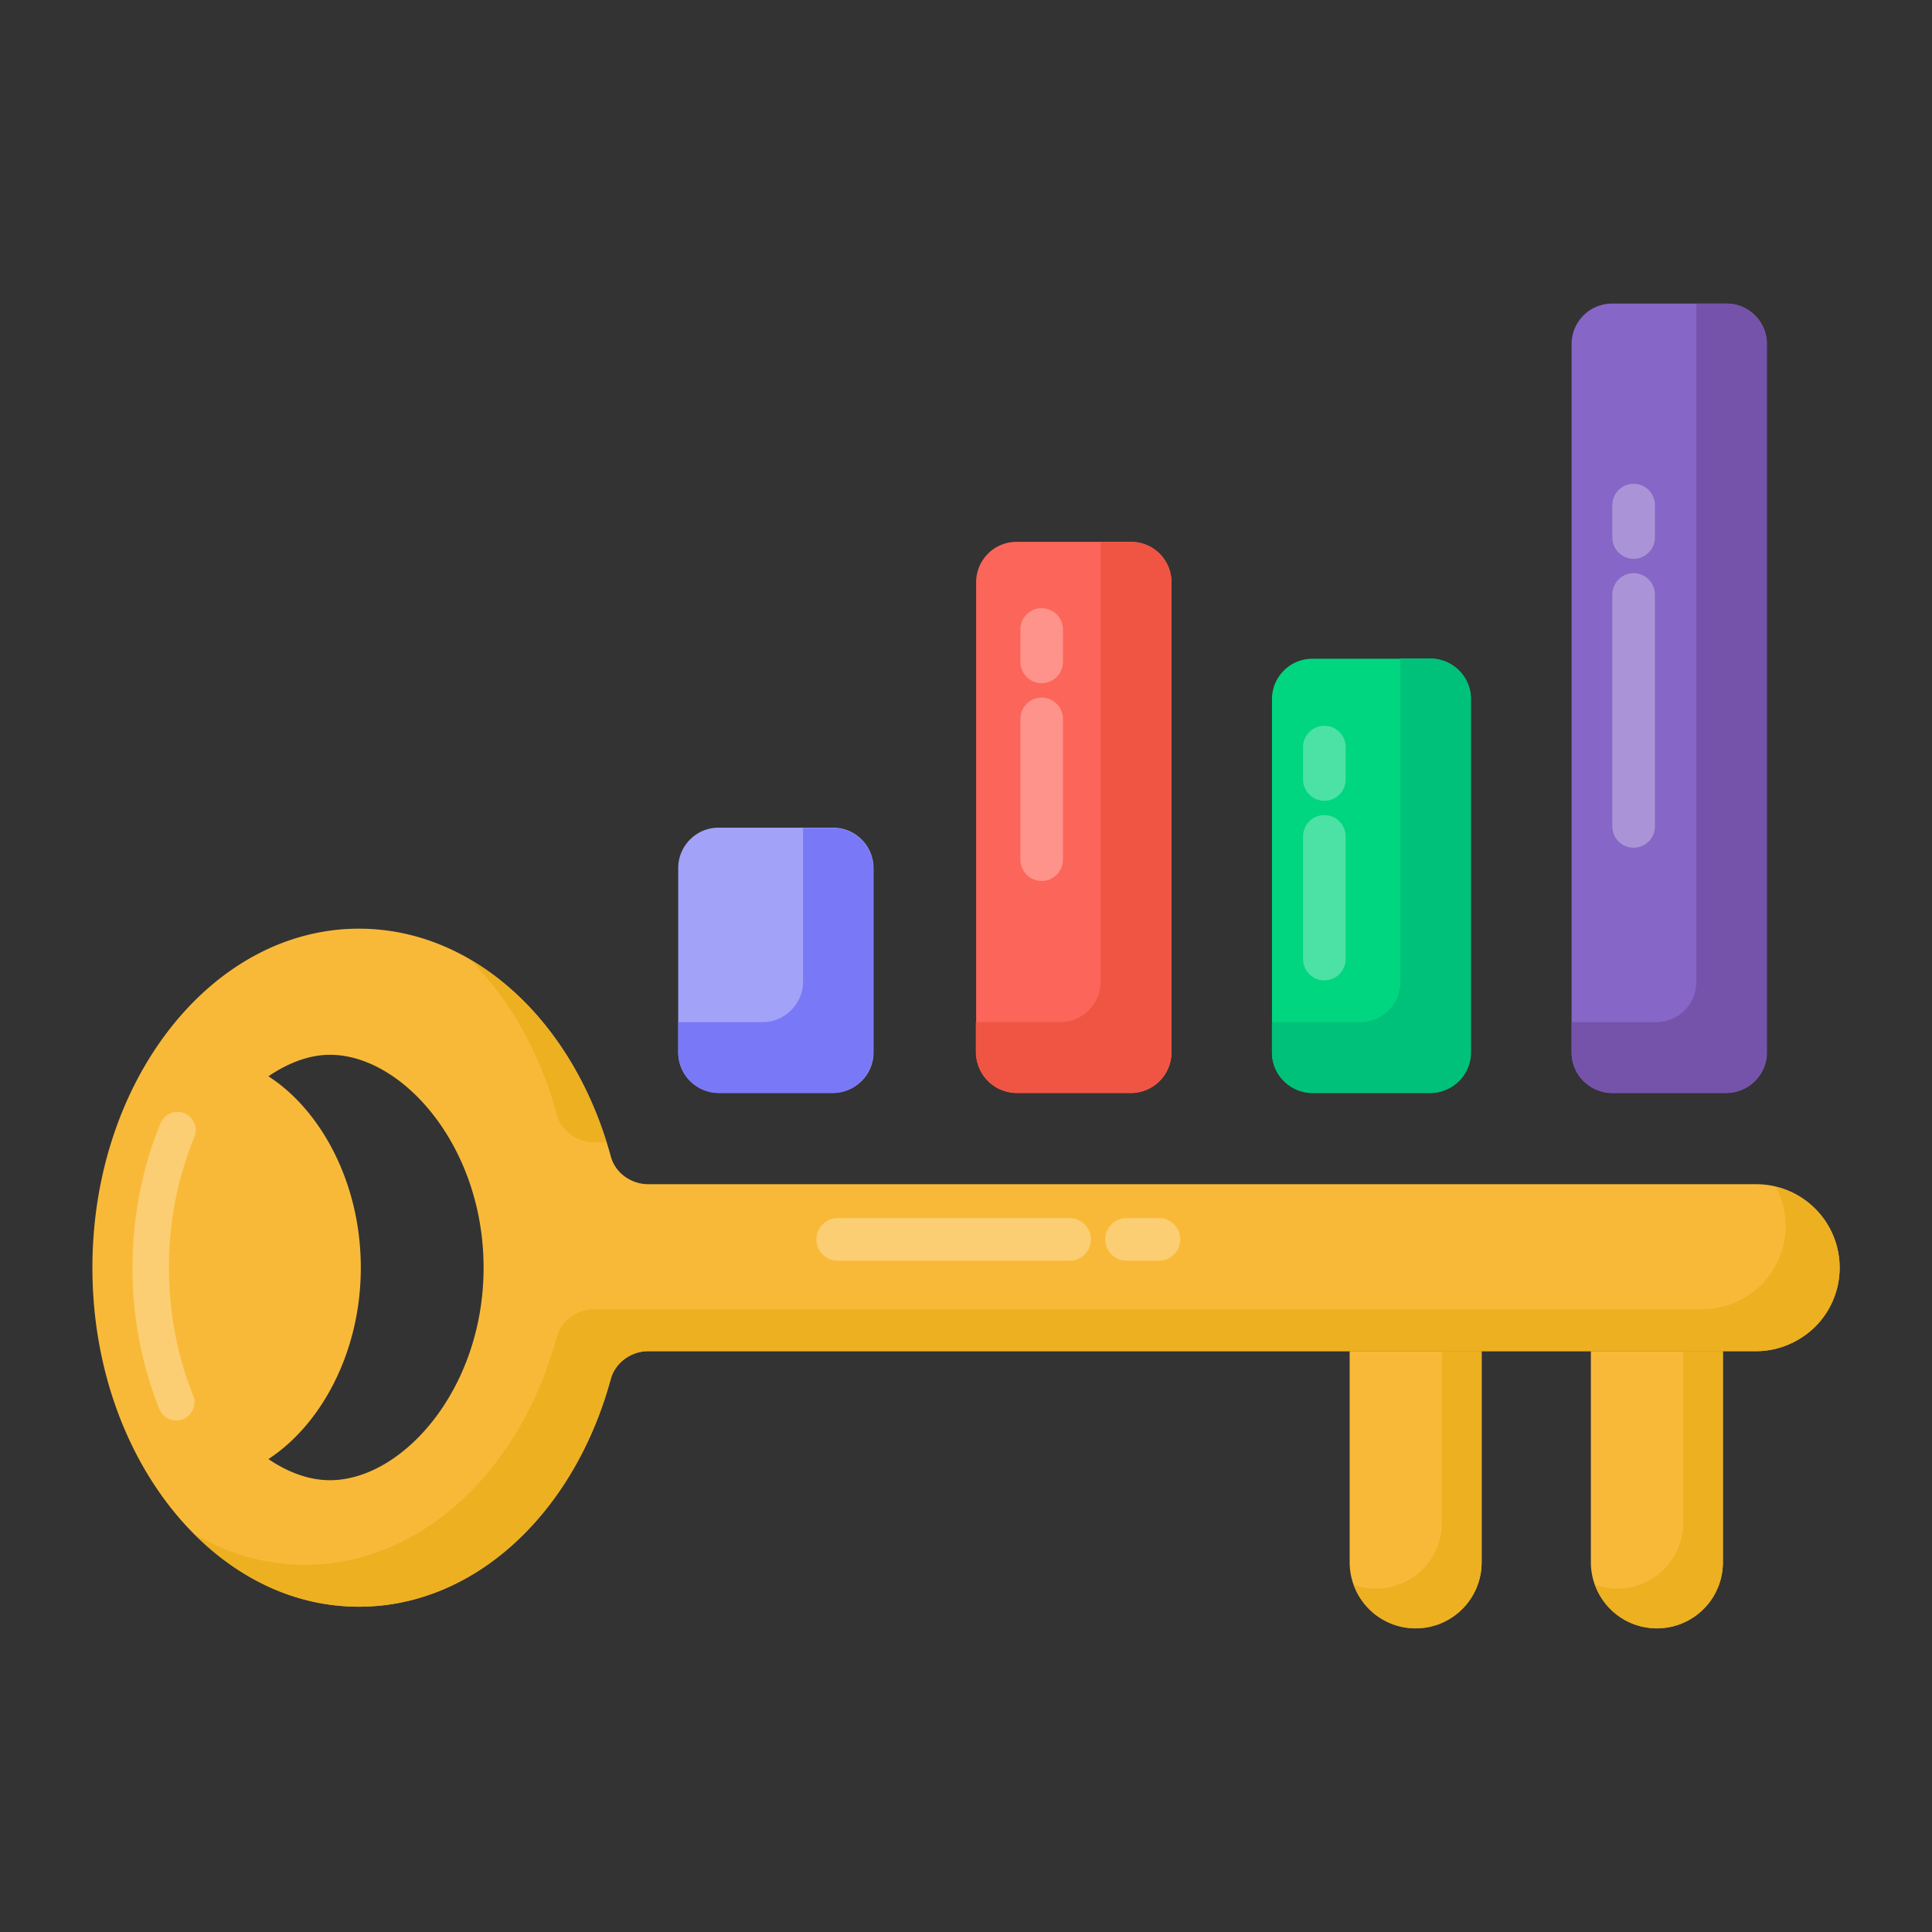 <?xml version="1.0" encoding="UTF-8"?>
<svg xmlns="http://www.w3.org/2000/svg" xmlns:xlink="http://www.w3.org/1999/xlink" version="1.1" width="512" height="512" x="0" y="0" viewBox="0 0 53 53" style="enable-background:new 0 0 512 512" xml:space="preserve">
  <rect x="0" y="0" width="53" height="53" fill="#333333" stroke="none"/>
  <g>
    <path fill="#f9b938" d="M48.175 32.486H17.787c-.474 0-.907-.306-1.031-.763-.99-3.637-3.701-6.247-6.911-6.247-4.03 0-7.31 4.16-7.31 9.3 0 5.14 3.28 9.3 7.31 9.3 3.21 0 5.92-2.61 6.91-6.247.125-.458.558-.763 1.032-.763h30.388c.63 0 1.2-.26 1.62-.67a2.29 2.29 0 0 0-1.62-3.91zm-39.122 8.12c-.571 0-1.143-.21-1.69-.58 1.404-.91 2.535-2.88 2.535-5.25s-1.13-4.35-2.535-5.25c.547-.37 1.119-.59 1.69-.59 1.987 0 4.213 2.51 4.213 5.84s-2.226 5.83-4.213 5.83z" opacity="1" data-original="#f9b938" class="hovered-path"></path>
    <path fill="#fff" d="M4.835 38.968a.5.5 0 0 1-.463-.311 10.383 10.383 0 0 1-.737-3.881c0-1.387.267-2.759.772-3.966a.5.5 0 1 1 .923.386 9.35 9.35 0 0 0-.695 3.58c0 1.226.23 2.437.663 3.504a.5.5 0 0 1-.463.688z" opacity=".3"></path>
    <path fill="#ecb021" d="M12.905 26.336c1.08 1.08 1.91 2.55 2.37 4.24.12.46.56.76 1.03.76h.33c-.69-2.22-2.03-4.02-3.73-5zm35.81 6.22c.17.32.27.68.27 1.07 0 .63-.26 1.2-.67 1.62-.42.41-.99.67-1.62.67h-30.39c-.47 0-.91.31-1.03.76-.99 3.64-3.7 6.25-6.91 6.25-1.09 0-2.12-.3-3.04-.85 1.25 1.26 2.81 2 4.52 2 3.21 0 5.92-2.61 6.91-6.25.13-.45.56-.76 1.03-.76h30.39c.63 0 1.2-.26 1.62-.67a2.285 2.285 0 0 0-1.08-3.84z"></path>
    <path fill="#f9b938" d="M40.645 37.068v5.79a1.81 1.81 0 1 1-3.62 0v-5.79zM47.262 37.068v5.79a1.81 1.81 0 1 1-3.62 0v-5.79z"></path>
    <path fill="#ecb021" d="M40.645 37.071v5.79c0 1-.81 1.81-1.81 1.81a1.8 1.8 0 0 1-1.7-1.2c.19.07.4.11.61.11 1 0 1.81-.81 1.81-1.81v-4.7zM47.265 37.071v5.79c0 1-.81 1.81-1.81 1.81a1.8 1.8 0 0 1-1.7-1.2c.19.07.4.11.61.11 1 0 1.81-.81 1.81-1.81v-4.7z"></path>
    <path fill="#fff" d="M31.794 34.584h-.89a.584.584 0 0 1 0-1.168h.89a.584.584 0 0 1 0 1.168zM29.342 34.584H22.98a.584.584 0 0 1 0-1.168h6.363a.584.584 0 0 1 0 1.168z" opacity=".3"></path>
    <path fill="#00d67f" d="M40.353 19.18v9.69c0 .612-.496 1.108-1.109 1.108h-3.24a1.109 1.109 0 0 1-1.11-1.109v-9.69c0-.612.497-1.108 1.11-1.108h3.24c.613 0 1.11.496 1.11 1.109z"></path>
    <path fill="#00c179" d="M40.343 19.17v9.69a1.12 1.12 0 0 1-1.107 1.127H36a1.12 1.12 0 0 1-1.107-1.127v-.82h2.418c.615 0 1.107-.492 1.107-1.106v-8.87h.82c.614 0 1.106.512 1.106 1.107z"></path>
    <path fill="#fc6559" d="M32.136 15.973V28.87c0 .613-.496 1.11-1.109 1.11h-3.14a1.109 1.109 0 0 1-1.109-1.11V15.973c0-.612.496-1.109 1.109-1.109h3.14c.613 0 1.109.497 1.109 1.11z"></path>
    <path fill="#f05543" d="M32.137 15.974V28.86a1.12 1.12 0 0 1-1.106 1.127h-3.135a1.137 1.137 0 0 1-1.127-1.127v-.82h2.315c.615 0 1.107-.492 1.107-1.106V14.868h.84c.615 0 1.106.491 1.106 1.106z"></path>
    <path fill="#8666c6" d="M48.471 9.438v19.431c0 .613-.496 1.11-1.108 1.11h-3.14a1.109 1.109 0 0 1-1.11-1.11V9.438c0-.613.497-1.11 1.11-1.11h3.14c.612 0 1.108.497 1.108 1.11z"></path>
    <path fill="#7553aa" d="M48.463 9.438V28.86a1.12 1.12 0 0 1-1.106 1.127H44.22a1.12 1.12 0 0 1-1.106-1.127v-.82h2.316c.614 0 1.106-.492 1.106-1.106V8.33h.82c.614 0 1.106.492 1.106 1.107z"></path>
    <path fill="#a2a2f9" d="M23.963 23.815v5.054c0 .613-.497 1.11-1.11 1.11h-3.14a1.109 1.109 0 0 1-1.108-1.11v-5.054c0-.613.496-1.11 1.109-1.11h3.14c.612 0 1.109.497 1.109 1.11z"></path>
    <path fill="#7979f7" d="M23.955 23.822v5.038a1.12 1.12 0 0 1-1.107 1.127h-3.135a1.12 1.12 0 0 1-1.106-1.127v-.82h2.315c.595 0 1.107-.492 1.107-1.106v-4.218h.82c.614 0 1.106.491 1.106 1.106z"></path>
    <path fill="#fff" d="M45.399 13.855v.891a.584.584 0 0 1-1.168 0v-.89a.584.584 0 0 1 1.168 0zM45.399 16.308v6.363a.584.584 0 0 1-1.168 0v-6.363a.584.584 0 0 1 1.168 0zM36.915 20.493v.891a.584.584 0 0 1-1.168 0v-.89a.584.584 0 0 1 1.168 0zM36.915 22.945v3.364a.584.584 0 0 1-1.168 0v-3.364a.584.584 0 0 1 1.168 0zM29.16 17.268v.89a.584.584 0 0 1-1.168 0v-.89a.584.584 0 0 1 1.168 0zM29.16 19.72v3.863a.584.584 0 0 1-1.168 0V19.72a.584.584 0 0 1 1.168 0z" opacity=".3"></path>
  </g>
</svg>
